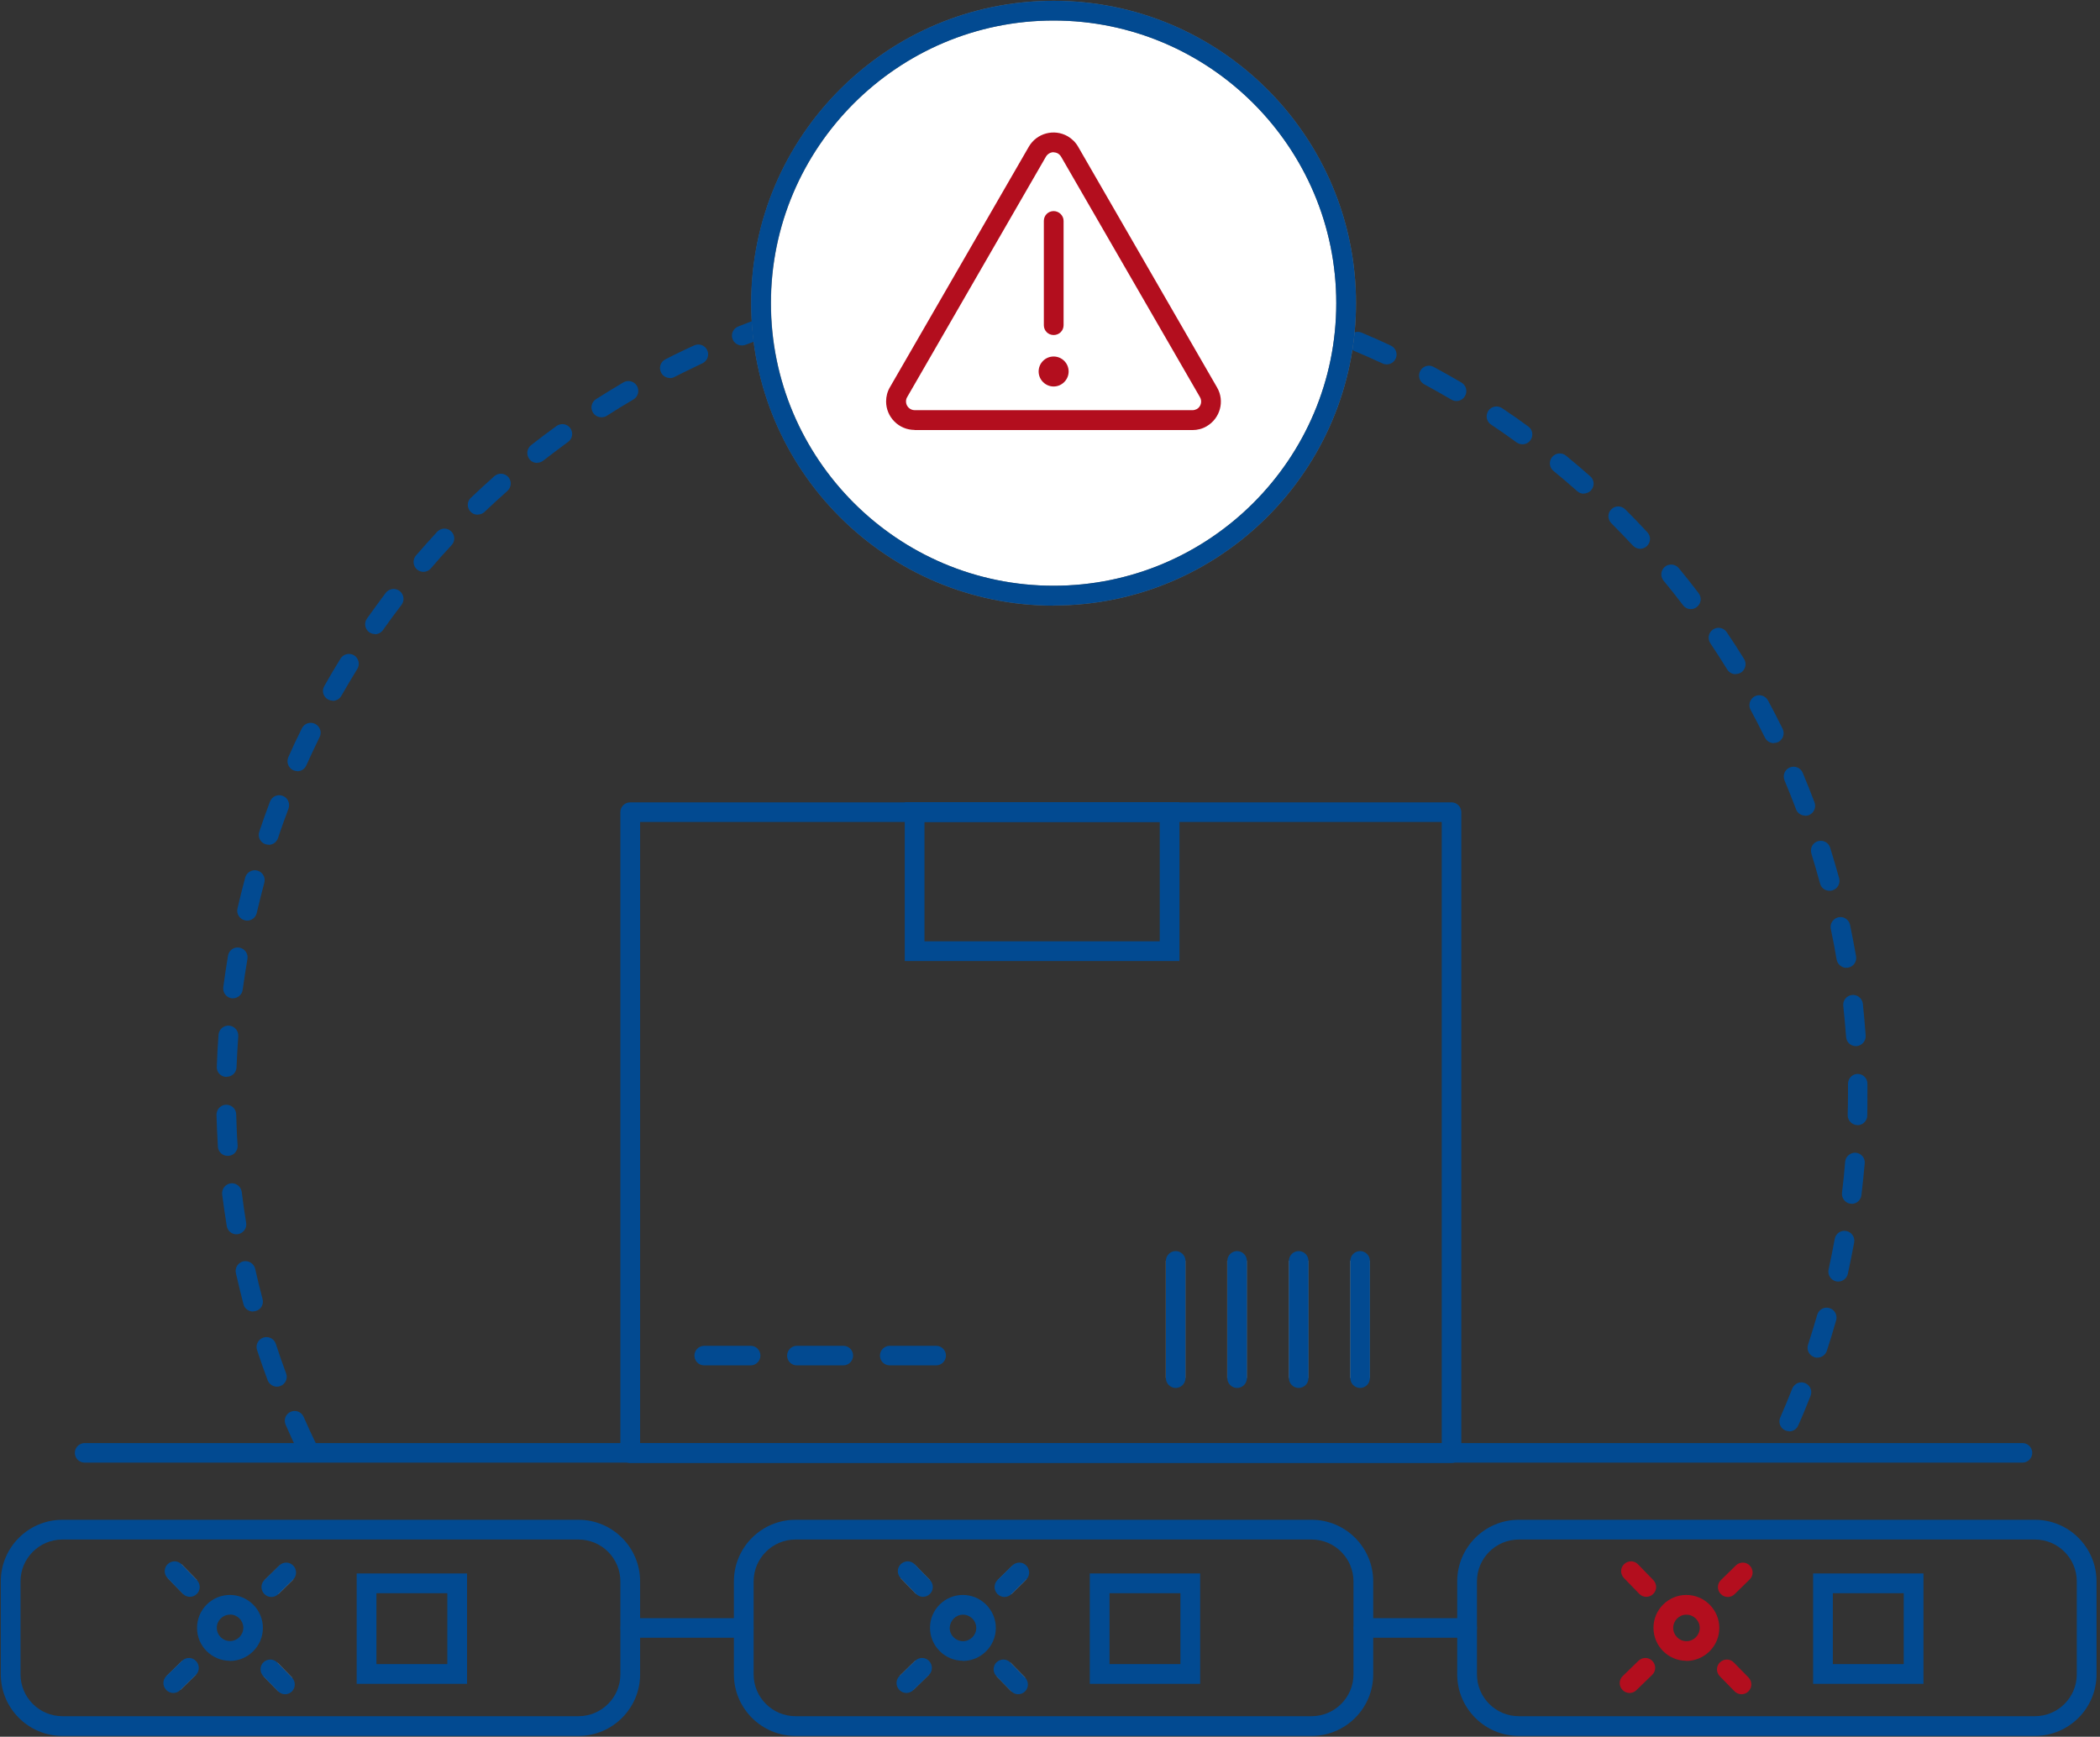 <svg xmlns="http://www.w3.org/2000/svg" xmlns:xlink="http://www.w3.org/1999/xlink" viewBox="0 0 133 110">
    <rect x="0" y="0" width="133" height="110" fill="#333333" stroke="none"/>
    <g id="g" data-name="Path 134215">
        <path d="M19.5,92.43c-.23,0-.46-.13-.56-.35-.3-.61-.58-1.22-.85-1.84-.14-.32,0-.68.32-.82.31-.14.68,0,.82.32.26.6.54,1.2.83,1.79.15.31.02.68-.29.83-.09.04-.18.06-.27.06ZM113.32,90.65c-.08,0-.17-.02-.25-.05-.32-.14-.46-.51-.32-.82.26-.61.52-1.21.76-1.83.13-.32.49-.48.81-.35.32.13.48.49.35.81-.25.63-.5,1.25-.78,1.87-.1.24-.33.38-.57.38ZM17.54,87.83c-.25,0-.49-.16-.59-.41-.24-.64-.46-1.27-.67-1.91-.11-.33.07-.68.4-.79.33-.11.68.07.79.4.2.62.42,1.25.65,1.87.12.32-.04.68-.37.8-.07.03-.15.04-.22.04ZM115.1,85.99c-.06,0-.13,0-.19-.03-.33-.11-.51-.46-.4-.79.2-.63.4-1.26.58-1.89.09-.33.44-.53.77-.43.33.09.52.44.43.77-.18.65-.38,1.29-.59,1.94-.09.26-.33.43-.59.43ZM16.02,83.07c-.28,0-.53-.19-.6-.46-.17-.66-.33-1.31-.48-1.97-.08-.34.14-.67.47-.75.34-.07.67.14.75.47.14.64.3,1.28.47,1.92.09.33-.11.68-.44.76-.05.01-.11.02-.16.02ZM116.43,81.17s-.09,0-.14-.01c-.34-.08-.55-.41-.48-.75.14-.65.27-1.29.39-1.94.06-.34.39-.57.73-.5.34.06.56.39.5.73-.12.66-.26,1.32-.4,1.98-.06.29-.32.49-.61.49ZM14.98,78.18c-.3,0-.57-.22-.62-.53-.11-.67-.2-1.33-.29-2-.04-.34.2-.65.54-.7.34-.04.65.2.7.54.08.65.17,1.31.28,1.96.06.34-.18.66-.52.72-.03,0-.07,0-.1,0ZM117.28,76.24s-.05,0-.08,0c-.34-.04-.58-.36-.54-.7.08-.65.15-1.31.2-1.96.03-.34.34-.59.67-.57.34.03.6.33.57.67-.06.67-.13,1.34-.21,2.02-.04.32-.31.55-.62.55ZM14.42,73.21c-.33,0-.6-.25-.62-.58-.04-.68-.07-1.35-.09-2.02,0-.34.26-.63.61-.64.35,0,.63.26.64.61.02.66.04,1.32.09,1.97.02.34-.24.64-.58.66-.01,0-.03,0-.04,0ZM117.65,71.26h-.02c-.34,0-.62-.3-.61-.64.01-.44.02-.88.02-1.32v-.65c0-.34.27-.63.61-.63h0c.34,0,.62.27.62.62v.67c0,.45,0,.9-.01,1.35,0,.34-.29.61-.62.61ZM14.35,68.21h-.02c-.35-.01-.62-.3-.6-.65.02-.68.06-1.35.11-2.02.03-.34.31-.6.67-.58.34.03.6.32.58.67-.05.66-.08,1.31-.11,1.97-.01.34-.29.6-.62.6ZM117.54,66.26c-.33,0-.6-.25-.62-.58-.05-.66-.11-1.31-.18-1.97-.04-.34.21-.65.55-.69.34-.04.65.21.69.55.07.67.13,1.34.18,2.02.02.34-.23.64-.58.67-.01,0-.03,0-.04,0ZM14.76,63.23s-.05,0-.08,0c-.34-.04-.58-.36-.54-.7.09-.67.19-1.34.3-2,.06-.34.37-.57.72-.51.34.06.57.38.51.72-.11.65-.21,1.3-.3,1.95-.04.31-.31.54-.62.54ZM116.94,61.3c-.3,0-.56-.22-.62-.52-.11-.65-.23-1.3-.37-1.94-.07-.34.15-.67.48-.74.33-.08.67.14.74.48.14.66.26,1.32.38,1.99.06.34-.17.66-.51.72-.04,0-.07,0-.11,0ZM15.65,58.31s-.09,0-.14-.02c-.34-.08-.55-.41-.47-.75.15-.66.32-1.31.49-1.96.09-.33.44-.53.77-.44.33.09.53.43.44.77-.17.64-.33,1.27-.48,1.92-.07.29-.32.48-.61.48ZM115.87,56.42c-.28,0-.53-.18-.6-.46-.17-.63-.36-1.27-.55-1.9-.1-.33.08-.68.41-.78.33-.1.68.08.78.41.2.65.39,1.29.57,1.94.09.33-.11.68-.44.77-.05.01-.11.02-.16.02ZM17.01,53.5c-.07,0-.13-.01-.2-.03-.33-.11-.5-.46-.39-.79.21-.64.44-1.27.68-1.91.12-.32.48-.49.81-.36.32.12.48.48.36.81-.23.62-.46,1.24-.66,1.86-.09.26-.33.43-.59.43ZM114.33,51.66c-.25,0-.49-.15-.58-.4-.23-.62-.48-1.23-.73-1.83-.13-.32.01-.68.33-.82.32-.13.68.01.82.33.26.62.51,1.25.75,1.88.12.32-.04.68-.36.81-.07.03-.15.04-.22.04ZM18.83,48.84c-.08,0-.17-.02-.25-.05-.31-.14-.46-.51-.32-.83.27-.62.56-1.23.86-1.83.15-.31.53-.44.84-.28s.44.53.28.84c-.29.59-.57,1.19-.84,1.79-.1.23-.33.37-.57.37ZM112.34,47.07c-.23,0-.45-.13-.56-.35-.29-.59-.6-1.18-.91-1.76-.16-.3-.05-.68.25-.85.31-.17.68-.05.85.25.32.59.63,1.19.93,1.8.15.31.03.68-.28.84-.09.04-.18.06-.28.06ZM21.08,44.38c-.1,0-.21-.03-.31-.08-.3-.17-.41-.55-.23-.85.33-.59.68-1.17,1.03-1.74.18-.29.57-.38.86-.2.29.18.38.57.2.86-.35.56-.68,1.13-1.01,1.7-.11.2-.33.32-.54.32ZM109.92,42.7c-.21,0-.41-.1-.53-.3-.35-.56-.71-1.12-1.07-1.66-.19-.29-.12-.67.17-.87.29-.19.67-.12.87.17.38.56.74,1.12,1.1,1.7.18.29.09.68-.2.86-.1.06-.22.09-.33.09ZM23.75,40.16c-.12,0-.25-.04-.36-.11-.28-.2-.35-.59-.15-.87.39-.55.79-1.09,1.19-1.63.21-.27.6-.33.88-.12.27.21.33.6.12.88-.4.52-.79,1.05-1.17,1.59-.12.17-.31.27-.51.27ZM107.09,38.58c-.19,0-.37-.08-.5-.25-.4-.53-.81-1.04-1.23-1.55-.22-.27-.18-.66.08-.88.26-.22.66-.18.88.08.43.52.85,1.05,1.26,1.59.21.27.16.67-.12.88-.11.09-.25.13-.38.13ZM26.82,36.22c-.14,0-.29-.05-.41-.15-.26-.23-.29-.62-.07-.88.44-.51.89-1.01,1.35-1.51.24-.25.63-.27.88-.03.25.23.27.63.03.88-.45.48-.89.97-1.31,1.47-.12.14-.3.22-.47.22ZM103.88,34.76c-.17,0-.33-.07-.46-.2-.45-.48-.91-.96-1.37-1.42-.24-.24-.25-.64,0-.88.24-.25.64-.24.88,0,.48.47.94.96,1.4,1.45.24.25.22.65-.03.88-.12.11-.27.17-.42.17ZM30.25,32.6c-.16,0-.33-.06-.45-.19-.24-.25-.23-.65.02-.88.49-.46.98-.92,1.49-1.37.26-.23.65-.2.88.05.23.26.2.65-.05.88-.49.44-.98.88-1.45,1.33-.12.12-.28.17-.43.17ZM100.31,31.27c-.15,0-.3-.05-.42-.16-.49-.44-.99-.86-1.5-1.28-.27-.22-.31-.61-.09-.88.22-.27.61-.31.88-.09.52.43,1.03.86,1.54,1.31.26.23.28.62.05.88-.12.14-.3.21-.47.21ZM34.02,29.32c-.19,0-.37-.08-.49-.24-.21-.27-.17-.66.1-.88.53-.42,1.07-.82,1.62-1.22.28-.2.67-.14.87.14.2.28.14.67-.14.87-.53.39-1.06.79-1.58,1.19-.11.09-.25.13-.39.13ZM96.42,28.14c-.13,0-.25-.04-.37-.12-.53-.39-1.07-.76-1.62-1.13-.29-.19-.36-.58-.17-.87.19-.29.58-.36.87-.17.56.37,1.11.76,1.66,1.16.28.2.34.59.14.87-.12.17-.31.26-.51.26ZM38.09,26.43c-.21,0-.41-.1-.53-.29-.19-.29-.1-.68.19-.86.57-.36,1.14-.71,1.73-1.06.3-.17.68-.08.86.22.17.3.08.68-.22.86-.57.33-1.13.68-1.68,1.03-.1.07-.22.1-.34.1ZM92.24,25.4c-.11,0-.22-.03-.32-.09-.57-.33-1.14-.66-1.72-.97-.3-.16-.42-.54-.25-.85.16-.3.54-.42.85-.25.59.32,1.18.65,1.76.99.3.18.4.56.22.86-.12.2-.32.31-.54.31ZM42.43,23.94c-.23,0-.45-.12-.56-.34-.16-.31-.04-.68.27-.84.35-.18.71-.36,1.07-.53.25-.12.5-.24.75-.35.31-.15.69-.01.83.3.15.31.01.68-.3.83-.24.11-.49.23-.73.35-.35.17-.7.34-1.05.52-.09.05-.19.07-.28.07ZM87.82,23.08c-.09,0-.18-.02-.26-.06-.6-.28-1.2-.54-1.81-.8-.32-.13-.47-.5-.33-.82.13-.32.5-.47.82-.33.62.26,1.24.53,1.85.82.31.15.45.52.3.83-.11.23-.33.36-.57.36ZM46.98,21.88c-.25,0-.48-.15-.58-.39-.13-.32.03-.68.35-.81.63-.25,1.26-.49,1.9-.71.32-.12.68.06.8.38.11.33-.06.68-.38.8-.62.22-1.24.45-1.85.69-.08.03-.15.04-.23.04ZM83.19,21.19c-.07,0-.14-.01-.21-.04-.62-.22-1.25-.43-1.88-.62-.33-.1-.51-.45-.41-.78.1-.33.45-.51.78-.41.64.2,1.29.41,1.92.64.33.12.5.47.38.8-.09.26-.33.42-.59.42ZM51.71,20.26c-.27,0-.52-.18-.6-.45-.1-.33.1-.68.43-.77.65-.19,1.3-.36,1.96-.52.33-.08.67.12.76.46.08.33-.12.67-.46.76-.64.16-1.27.33-1.91.51-.06.02-.12.02-.17.02ZM78.4,19.76s-.1,0-.15-.02c-.64-.16-1.28-.3-1.93-.44-.34-.07-.55-.4-.49-.74.07-.34.4-.56.74-.49.66.14,1.32.29,1.97.45.33.08.54.42.46.76-.07.28-.33.47-.61.47ZM56.57,19.11c-.3,0-.56-.21-.61-.51-.06-.34.16-.67.5-.73.67-.12,1.33-.23,2-.33.34-.05.66.19.71.53.05.34-.19.66-.53.71-.65.09-1.3.2-1.95.32-.04,0-.08.01-.12.01ZM73.5,18.79s-.06,0-.09,0c-.65-.1-1.3-.18-1.96-.25-.34-.04-.59-.35-.55-.69s.33-.59.69-.55c.67.07,1.34.16,2.01.26.34.05.58.37.53.71-.05.31-.31.53-.62.53ZM61.52,18.43c-.32,0-.59-.25-.62-.57-.03-.34.22-.65.57-.68.67-.06,1.35-.1,2.02-.14.33-.02.64.25.65.59.02.34-.25.64-.59.65-.66.03-1.31.08-1.97.13-.02,0-.04,0-.05,0ZM68.52,18.3s-.02,0-.03,0c-.66-.03-1.32-.05-1.98-.06-.35,0-.62-.29-.62-.63,0-.34.28-.62.62-.62h0c.68,0,1.35.03,2.03.06.34.02.61.31.59.66-.02.33-.29.59-.62.59Z" style="fill: #024a91;"/>
    </g>
    <g id="h" data-name="Line 40908">
        <path d="M128.09,92.64H5.36c-.35,0-.62-.28-.62-.62s.28-.62.62-.62h122.73c.34,0,.62.28.62.62s-.28.62-.62.62Z" style="fill: #024a91;"/>
    </g>
    <g id="i" data-name="Line 40909">
        <path d="M47.11,103.73h-7.19c-.35,0-.62-.28-.62-.62s.28-.62.62-.62h7.19c.35,0,.62.28.62.62s-.28.62-.62.62Z" style="fill: #024a91;"/>
    </g>
    <g id="j" data-name="Line 40910">
        <path d="M92.92,103.73h-6.57c-.34,0-.62-.28-.62-.62s.28-.62.62-.62h6.57c.34,0,.62.28.62.62s-.28.62-.62.62Z" style="fill: #024a91;"/>
    </g>
    <g id="k" data-name="Rectangle 8748">
        <path d="M91.93,92.66h-52.02c-.35,0-.62-.28-.62-.62v-40.6c0-.35.28-.62.62-.62h52.02c.34,0,.62.28.62.62v40.6c0,.34-.28.62-.62.62ZM40.54,91.41h50.77v-39.35h-50.77v39.35Z" style="fill: #024a91;"/>
    </g>
    <g id="l" data-name="Rectangle 8749">
        <path d="M74.7,60.87h-17.4v-10.06h17.4v10.06ZM58.55,59.62h14.9v-7.56h-14.9v7.56Z" style="fill: #024a91;"/>
    </g>
    <g id="m" data-name="Line 40911">
        <path d="M47.54,86.48h-2.94c-.35,0-.62-.28-.62-.62s.28-.62.62-.62h2.94c.35,0,.62.28.62.62s-.28.62-.62.62Z" style="fill: #024a91;"/>
    </g>
    <g id="n" data-name="Line 40912">
        <path d="M53.41,86.48h-2.94c-.35,0-.62-.28-.62-.62s.28-.62.62-.62h2.94c.35,0,.62.28.62.62s-.28.62-.62.62Z" style="fill: #024a91;"/>
    </g>
    <g id="o" data-name="Line 40913">
        <path d="M59.29,86.48h-2.94c-.35,0-.62-.28-.62-.62s.28-.62.62-.62h2.94c.35,0,.62.28.62.62s-.28.62-.62.62Z" style="fill: #024a91;"/>
    </g>
    <g id="p" data-name="Line 40914">
    <rect x="77.72" y="79.85" width="1.25" height="7.43" style="fill: #707070;"/>
    </g>
    <g id="q" data-name="Line 40915">
        <path d="M78.35,87.91c-.34,0-.62-.28-.62-.62v-7.43c0-.34.28-.62.62-.62s.62.28.62.62v7.43c0,.34-.28.62-.62.62Z" style="fill: #024a91;"/>
    </g>
    <g id="r" data-name="Line 40916">
    <rect x="73.83" y="79.85" width="1.25" height="7.43" style="fill: #707070;"/>
    </g>
    <g id="s" data-name="Line 40917">
        <path d="M74.46,87.91c-.34,0-.62-.28-.62-.62v-7.43c0-.34.28-.62.62-.62s.62.28.62.62v7.43c0,.34-.28.62-.62.62Z" style="fill: #024a91;"/>
    </g>
    <g id="t" data-name="Line 40918">
    <rect x="81.62" y="79.85" width="1.25" height="7.43" style="fill: #707070;"/>
    </g>
    <g id="u" data-name="Line 40919">
        <path d="M82.25,87.91c-.34,0-.62-.28-.62-.62v-7.43c0-.34.28-.62.62-.62s.62.28.62.62v7.43c0,.34-.28.62-.62.62Z" style="fill: #024a91;"/>
    </g>
    <g id="v" data-name="Line 40920">
    <rect x="85.51" y="79.85" width="1.25" height="7.43" style="fill: #707070;"/>
    </g>
    <g id="w" data-name="Line 40921">
        <path d="M86.14,87.91c-.34,0-.62-.28-.62-.62v-7.43c0-.34.28-.62.62-.62s.62.28.62.62v7.43c0,.34-.28.62-.62.62Z" style="fill: #024a91;"/>
    </g>
    <g id="x" data-name="Rectangle 8750">
        <path d="M83.07,109.95h-32.69c-2.15,0-3.9-1.75-3.9-3.9v-5.89c0-2.15,1.75-3.9,3.9-3.9h32.69c2.15,0,3.9,1.75,3.9,3.9v5.89c0,2.15-1.75,3.9-3.9,3.9ZM50.38,97.51c-1.46,0-2.65,1.19-2.65,2.65v5.89c0,1.46,1.19,2.65,2.65,2.65h32.69c1.46,0,2.65-1.19,2.65-2.65v-5.89c0-1.46-1.19-2.65-2.65-2.65h-32.69Z" style="fill: #024a91;"/>
    </g>
    <g id="y" data-name="Rectangle 8751">
        <path d="M76.01,106.65h-6.99v-6.99h6.99v6.99ZM70.27,105.4h4.49v-4.49h-4.49v4.49Z" style="fill: #024a91;"/>
    </g>
    <g id="z" data-name="Path 134216">
        <path d="M60.99,105.19c-1.15,0-2.09-.94-2.09-2.09,0-1.15.94-2.08,2.08-2.08,1.15,0,2.09.94,2.09,2.09h0c0,1.15-.94,2.09-2.09,2.09ZM60.99,102.27c-.46,0-.83.38-.84.84s.38.84.84.84c.46,0,.84-.38.84-.84,0-.46-.38-.84-.84-.84ZM62.45,103.1h0,0Z" style="fill: #024a91;"/>
    </g>
    <g id="aa" data-name="Line 40922">
    <rect x="63.4" y="105.55" width="1.25" height="1.33" transform="translate(-56.01 75.04) rotate(-44.36)" style="fill: #707070;"/>
    </g>
    <g id="ab" data-name="Line 40923">
        <path d="M64.49,107.31c-.16,0-.32-.06-.45-.19l-.93-.95c-.24-.25-.24-.64,0-.88.25-.24.64-.24.88.01l.93.95c.24.25.24.64,0,.88-.12.12-.28.18-.44.18Z" style="fill: #024a91;"/>
    </g>
    <g id="ac" data-name="Line 40924">
    <rect x="57.35" y="99.32" width="1.25" height="1.39" transform="translate(-53.39 68.99) rotate(-44.33)" style="fill: #707070;"/>
    </g>
    <g id="ad" data-name="Line 40925">
        <path d="M58.46,101.14c-.16,0-.32-.06-.45-.19l-.97-1c-.24-.25-.24-.64.01-.88.25-.24.64-.24.88.01l.97,1c.24.25.24.64-.01.88-.12.12-.28.18-.44.18Z" style="fill: #024a91;"/>
    </g>
    <g id="ae" data-name="Line 40926">
    <rect x="63.43" y="99.44" width="1.33" height="1.25" transform="translate(-51.68 73.29) rotate(-44.34)" style="fill: #707070;"/>
    </g>
    <g id="af" data-name="Line 40927">
        <path d="M63.62,101.15c-.16,0-.32-.06-.45-.19-.24-.25-.24-.64,0-.88l.95-.93c.25-.24.64-.24.88.01.24.25.24.64,0,.88l-.95.93c-.12.12-.28.18-.44.18Z" style="fill: #024a91;"/>
    </g>
    <g id="ag" data-name="Line 40928">
    <rect x="57.21" y="105.49" width="1.39" height="1.25" transform="translate(-57.67 70.68) rotate(-44.34)" style="fill: #707070;"/>
    </g>
    <g id="ah" data-name="Line 40929">
        <path d="M57.41,107.23c-.16,0-.32-.06-.45-.19-.24-.25-.24-.64,0-.88l1-.97c.25-.24.64-.24.88.01.24.25.24.64,0,.88l-1,.97c-.12.12-.28.18-.44.18Z" style="fill: #024a91;"/>
    </g>
    <g id="ai" data-name="Rectangle 8752">
        <path d="M128.88,109.95h-32.69c-2.15,0-3.9-1.75-3.9-3.9v-5.89c0-2.15,1.75-3.9,3.9-3.9h32.69c2.15,0,3.9,1.75,3.9,3.9v5.89c0,2.15-1.75,3.9-3.9,3.9ZM96.19,97.51c-1.46,0-2.65,1.19-2.65,2.65v5.89c0,1.46,1.19,2.65,2.65,2.65h32.69c1.46,0,2.65-1.19,2.65-2.65v-5.89c0-1.46-1.19-2.65-2.65-2.65h-32.69Z" style="fill: #024a91;"/>
    </g>
    <g id="aj" data-name="Rectangle 8753">
        <path d="M121.82,106.65h-6.99v-6.99h6.99v6.99ZM116.08,105.4h4.49v-4.49h-4.49v4.49Z" style="fill: #024a91;"/>
    </g>
    <g id="ak" data-name="Path 134217">
        <path d="M106.8,105.19c-1.15,0-2.08-.94-2.08-2.09,0-1.15.94-2.08,2.08-2.08,1.15,0,2.09.94,2.09,2.09s-.94,2.09-2.09,2.09ZM106.8,102.27c-.46,0-.83.38-.83.84,0,.46.38.84.84.84.46,0,.84-.38.84-.84s-.38-.84-.84-.84Z" style="fill: #b30e1e;"/>
    </g>
    <g id="al" data-name="Line 40930">
        <path d="M110.3,107.31c-.16,0-.32-.06-.45-.19l-.93-.95c-.24-.25-.24-.64.01-.88.25-.24.64-.24.88.01l.93.95c.24.25.24.64-.01.88-.12.12-.28.18-.44.18Z" style="fill: #b30e1e;"/>
    </g>
    <g id="am" data-name="Line 40931">
        <path d="M104.27,101.14c-.16,0-.33-.06-.45-.19l-.97-1c-.24-.25-.24-.64.01-.88.25-.24.64-.24.88.01l.97,1c.24.25.24.64-.01.88-.12.12-.28.18-.44.18Z" style="fill: #b30e1e;"/>
    </g>
    <g id="an" data-name="Line 40932">
        <path d="M109.43,101.15c-.16,0-.32-.06-.45-.19-.24-.25-.24-.64.01-.88l.95-.93c.25-.24.64-.24.88.01.24.25.24.64-.01.88l-.95.93c-.12.12-.28.18-.44.18Z" style="fill: #b30e1e;"/>
    </g>
    <g id="ao" data-name="Line 40933">
        <path d="M103.21,107.23c-.16,0-.32-.06-.45-.19-.24-.25-.24-.64.01-.88l1-.97c.25-.24.64-.24.88.01.24.25.24.64-.01.88l-1,.97c-.12.12-.28.18-.44.18Z" style="fill: #b30e1e;"/>
    </g>
    <g id="ap" data-name="Rectangle 8754">
        <path d="M36.64,109.95H3.95c-2.15,0-3.9-1.75-3.9-3.9v-5.89c0-2.15,1.75-3.9,3.9-3.9h32.69c2.15,0,3.9,1.75,3.9,3.9v5.89c0,2.15-1.75,3.9-3.9,3.9ZM3.95,97.51c-1.46,0-2.65,1.19-2.65,2.65v5.89c0,1.46,1.19,2.65,2.65,2.65h32.69c1.46,0,2.65-1.19,2.65-2.65v-5.89c0-1.46-1.19-2.65-2.65-2.65H3.95Z" style="fill: #024a91;"/>
    </g>
    <g id="aq" data-name="Rectangle 8755">
        <path d="M29.58,106.65h-6.99v-6.99h6.99v6.99ZM23.84,105.4h4.49v-4.49h-4.49v4.49Z" style="fill: #024a91;"/>
    </g>
    <g id="ar" data-name="Path 134218">
        <path d="M14.56,105.19c-1.15,0-2.09-.94-2.08-2.09,0-1.15.94-2.08,2.08-2.08,1.15,0,2.09.94,2.09,2.09h0c0,1.15-.94,2.09-2.09,2.09ZM14.56,102.27c-.46,0-.83.38-.83.83,0,.46.37.84.84.84.46,0,.84-.38.84-.84,0-.46-.38-.84-.84-.84ZM16.02,103.1h0,0Z" style="fill: #024a91;"/>
    </g>
    <g id="as" data-name="Line 40934">
    <rect x="16.97" y="105.55" width="1.25" height="1.33" transform="translate(-69.24 42.58) rotate(-44.36)" style="fill: #707070;"/>
    </g>
    <g id="at" data-name="Line 40935">
        <path d="M18.06,107.31c-.16,0-.32-.06-.45-.19l-.93-.95c-.24-.25-.24-.64,0-.88.25-.24.64-.24.88.01l.93.95c.24.25.24.64,0,.88-.12.12-.28.18-.44.18Z" style="fill: #024a91;"/>
    </g>
    <g id="au" data-name="Line 40936">
    <rect x="10.92" y="99.32" width="1.25" height="1.39" transform="translate(-66.59 36.52) rotate(-44.32)" style="fill: #707070;"/>
    </g>
    <g id="av" data-name="Line 40937">
        <path d="M12.03,101.14c-.16,0-.32-.06-.45-.19l-.97-1c-.24-.25-.24-.64.01-.88.25-.24.64-.24.88.01l.97,1c.24.25.24.64-.01.88-.12.12-.28.18-.44.18Z" style="fill: #024a91;"/>
    </g>
    <g id="aw" data-name="Line 40938">
    <rect x="17" y="99.44" width="1.33" height="1.25" transform="translate(-64.9 40.84) rotate(-44.34)" style="fill: #707070;"/>
    </g>
    <g id="ax" data-name="Line 40939">
        <path d="M17.19,101.15c-.16,0-.32-.06-.45-.19-.24-.25-.24-.64,0-.88l.95-.93c.25-.24.64-.24.88.01.24.25.24.64,0,.88l-.95.93c-.12.12-.28.18-.44.18Z" style="fill: #024a91;"/>
    </g>
    <g id="ay" data-name="Line 40940">
    <rect x="10.78" y="105.49" width="1.39" height="1.25" transform="translate(-70.89 38.24) rotate(-44.34)" style="fill: #707070;"/>
    </g>
    <g id="az" data-name="Line 40941">
        <path d="M10.98,107.23c-.16,0-.32-.06-.45-.19-.24-.25-.24-.64,0-.88l1-.97c.25-.24.64-.24.88.01.24.25.24.64,0,.88l-1,.97c-.12.12-.28.18-.44.18Z" style="fill: #024a91;"/>
    </g>
    <g id="ba" data-name="Path 134219">
        <path d="M85.26,19.21c0,10.23-8.3,18.53-18.53,18.53s-18.53-8.3-18.53-18.53S56.49.68,66.73.68c10.23,0,18.53,8.3,18.53,18.53" style="fill: #fff;"/>
        <path d="M66.73,38.36c-10.56,0-19.15-8.59-19.15-19.15S56.17.05,66.73.05c10.56,0,19.15,8.59,19.15,19.15h-1.25c0-9.87-8.03-17.9-17.9-17.9-9.87,0-17.9,8.03-17.9,17.9s8.03,17.9,17.9,17.9,17.9-8.03,17.9-17.9h1.25c0,10.56-8.59,19.15-19.15,19.15Z" style="fill: #707070;"/>
    </g>
    <g id="bb" data-name="Ellipse 12">
        <path d="M66.73,38.36c-10.56,0-19.16-8.59-19.16-19.15S56.16.05,66.73.05s19.15,8.59,19.15,19.15-8.59,19.15-19.15,19.15ZM66.73,1.3c-9.87,0-17.91,8.03-17.91,17.9s8.03,17.9,17.91,17.9,17.9-8.03,17.9-17.9S76.6,1.3,66.73,1.3Z" style="fill: #024a91;"/>
    </g>
    <g id="bc" data-name="Path 134220">
        <path d="M57.92,27.23c-.99,0-1.8-.81-1.8-1.8,0-.32.08-.63.24-.9l8.8-15.24c.5-.86,1.6-1.15,2.46-.66.27.16.5.38.66.66l8.8,15.25c.5.86.2,1.96-.66,2.46-.27.16-.58.24-.9.24h-17.6ZM66.73,9.64c-.19,0-.37.1-.48.27l-8.8,15.25s0,0,0,0c-.05.08-.07.18-.07.27,0,.3.25.55.55.55h17.6c.09,0,.19-.03.27-.07.26-.15.35-.49.2-.75l-8.8-15.24c-.05-.08-.12-.15-.2-.2-.09-.05-.18-.07-.27-.07ZM56.91,24.85h0,0Z" style="fill: #b30e1e;"/>
    </g>
    <g id="bd" data-name="Line 40942">
        <path d="M66.73,21.22c-.35,0-.62-.28-.62-.62v-6.61c0-.35.28-.62.62-.62s.63.28.63.62v6.61c0,.35-.28.62-.63.62Z" style="fill: #b30e1e;"/>
    </g>
    <g id="be" data-name="Path 134221">
        <path d="M67.68,23.53c0,.52-.43.95-.95.95-.52,0-.95-.43-.95-.95,0-.52.42-.95.95-.95.52,0,.95.42.95.95h0" style="fill: #b30e1e;"/>
    </g>
</svg>